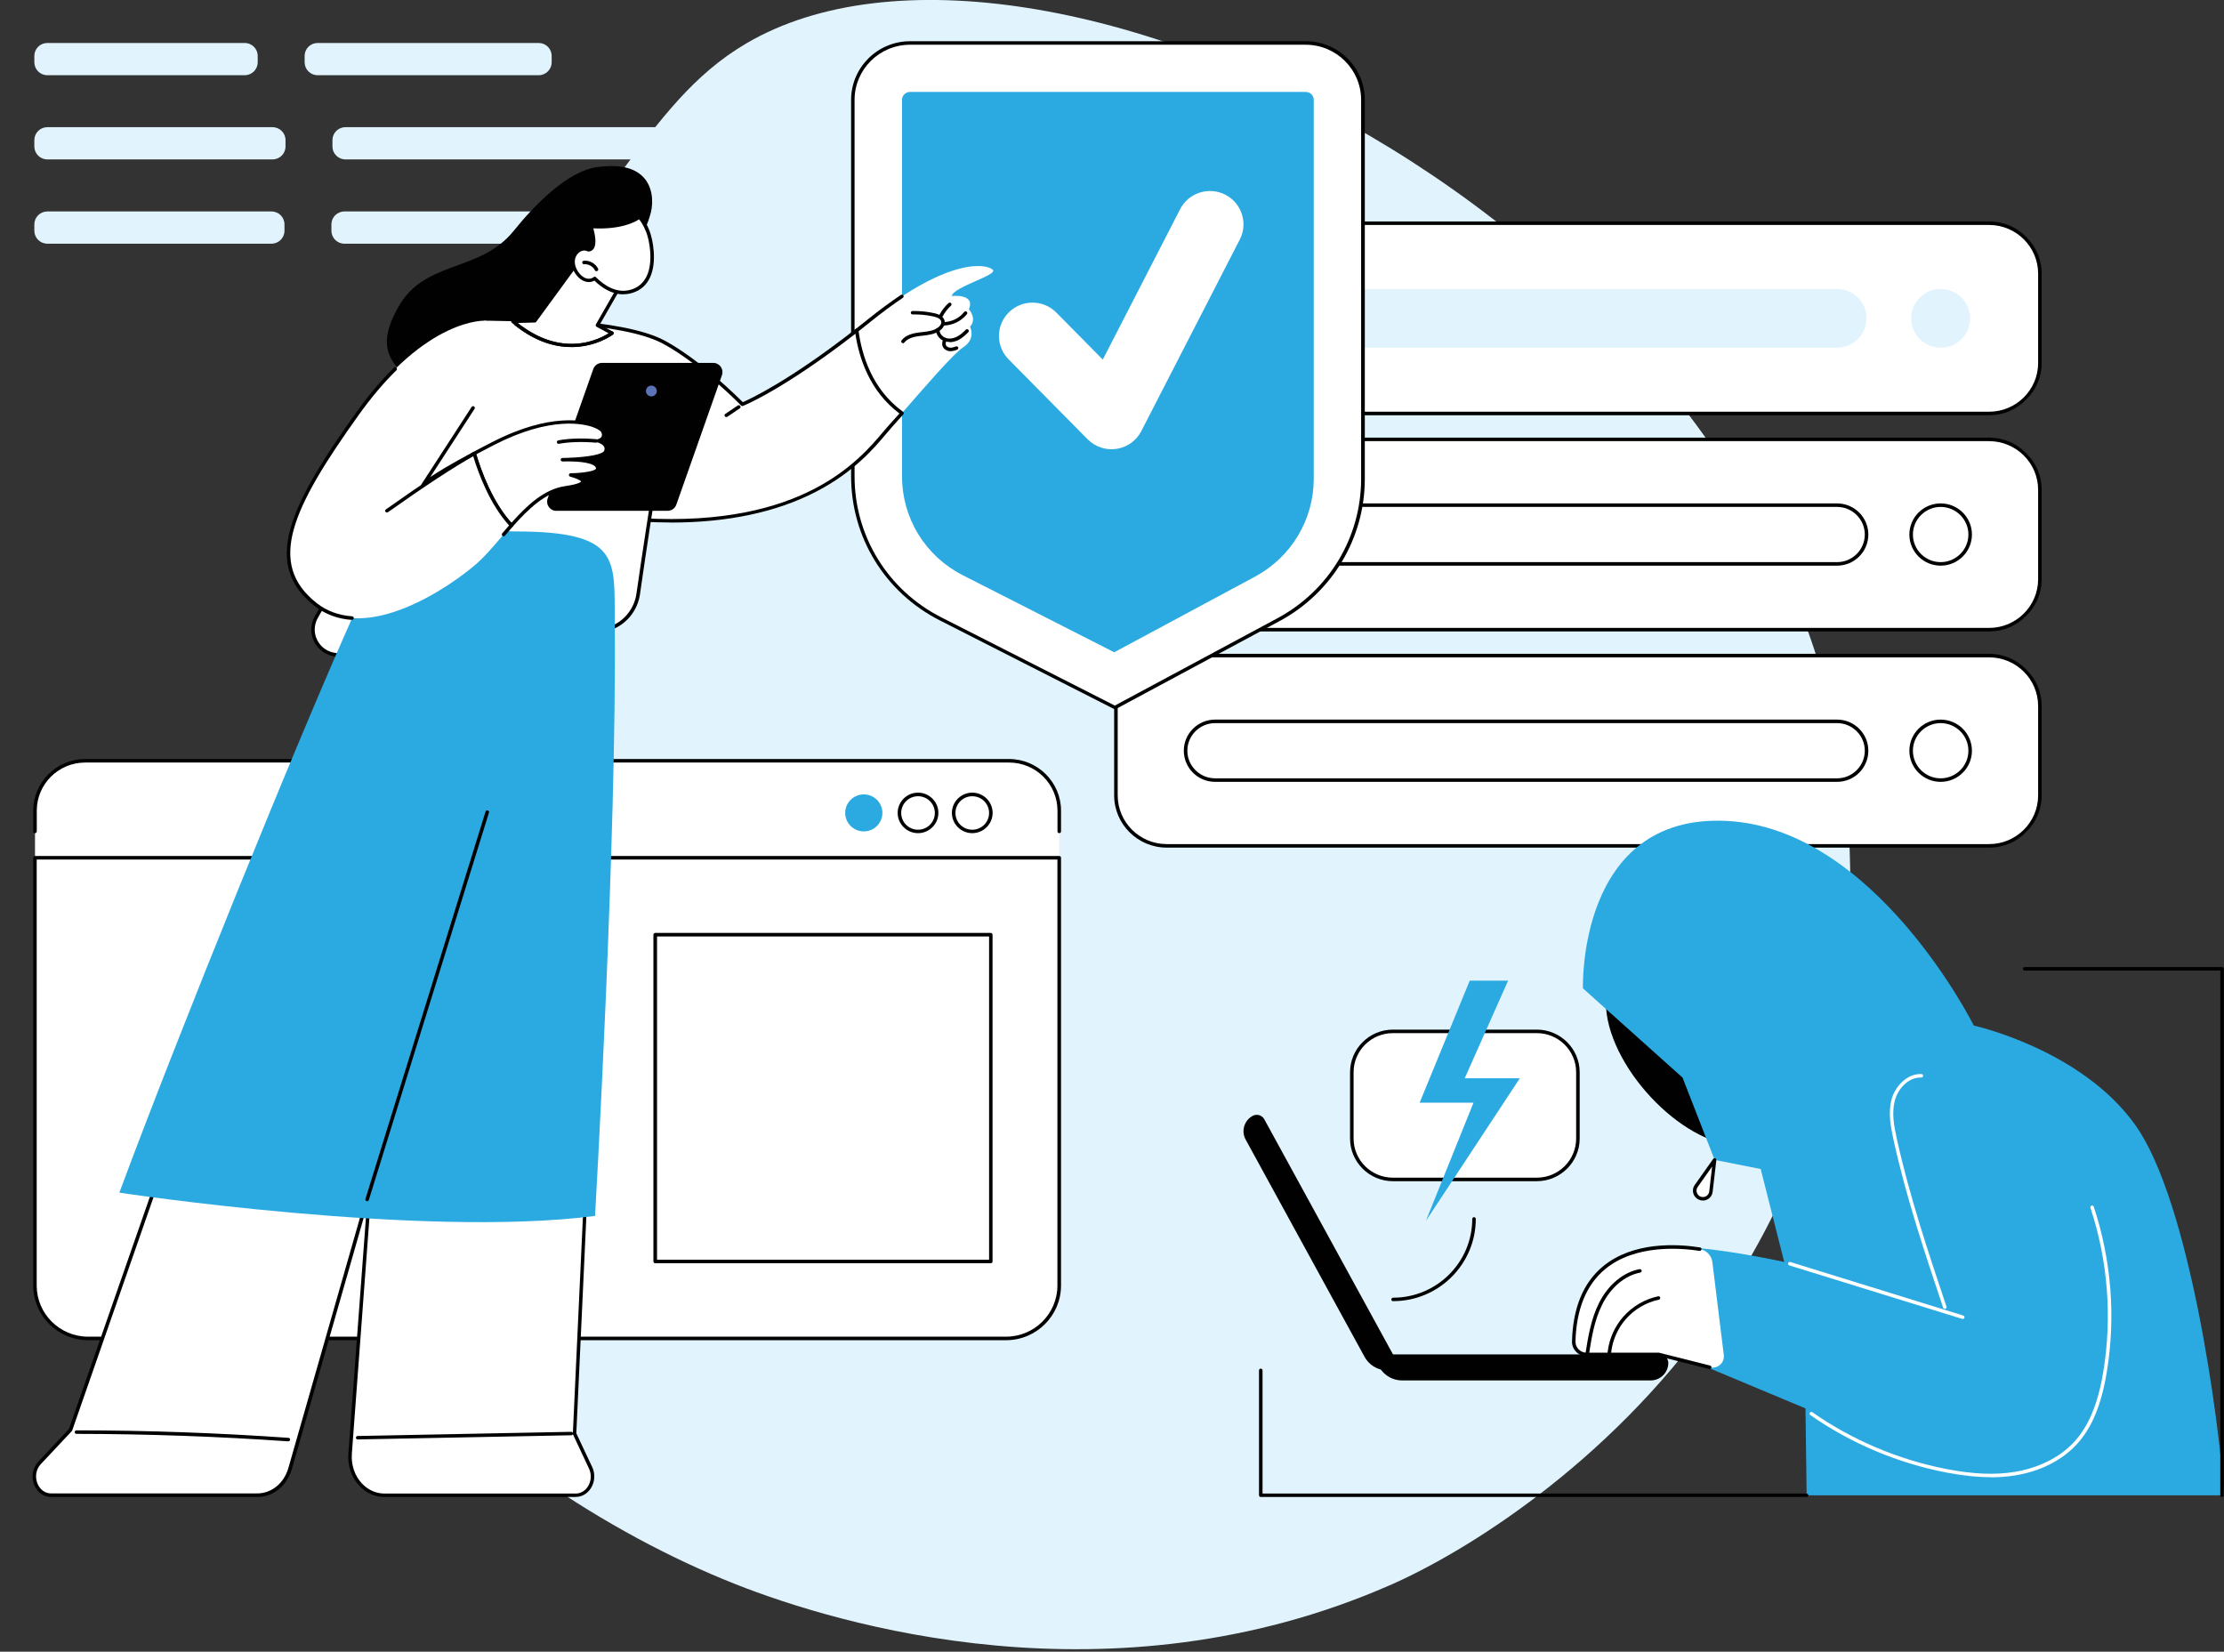 <?xml version="1.0" encoding="UTF-8"?>
<svg xmlns="http://www.w3.org/2000/svg" width="478" height="355" viewBox="0 0 478 355" fill="none">
  <rect x="0" y="0" width="478" height="355" fill="#333333" stroke="none"/>
  <g clip-path="url(#clip0_118_30)">
    <path d="M298.669 340.733C315.062 333.549 345.346 314.773 367.987 282.991C397.011 242.187 401.096 197.212 395.564 162.638C377.23 47.92 222.695 -27.305 160.374 9.346C149.071 15.985 141.853 25.722 132.967 37.672C104.709 75.701 106.819 101.117 84.877 148.73C64.892 192.071 53.827 185.806 50.099 209.69C41.996 261.491 101.866 318.279 158.161 340.512C179.78 349.04 238.68 366.982 298.652 340.733H298.669Z" fill="#E1F4FD"></path>
  </g>
  <g clip-path="url(#clip1_118_30)">
    <path d="M52.595 9.238H10.172C8.631 9.238 7.381 10.482 7.381 12.015V13.388C7.381 14.921 8.631 16.165 10.172 16.165H52.595C54.137 16.165 55.386 14.921 55.386 13.388V12.015C55.386 10.482 54.137 9.238 52.595 9.238Z" fill="#E1F4FD"></path>
    <path d="M115.778 9.238H68.264C66.722 9.238 65.473 10.482 65.473 12.015V13.388C65.473 14.921 66.722 16.165 68.264 16.165H115.778C117.319 16.165 118.569 14.921 118.569 13.388V12.015C118.569 10.482 117.319 9.238 115.778 9.238Z" fill="#E1F4FD"></path>
    <path d="M58.574 27.335H10.172C8.631 27.335 7.381 28.578 7.381 30.112V31.485C7.381 33.018 8.631 34.262 10.172 34.262H58.574C60.116 34.262 61.365 33.018 61.365 31.485V30.112C61.365 28.578 60.116 27.335 58.574 27.335Z" fill="#E1F4FD"></path>
    <path d="M165.036 27.335H74.243C72.701 27.335 71.452 28.578 71.452 30.112V31.485C71.452 33.018 72.701 34.262 74.243 34.262H165.036C166.578 34.262 167.828 33.018 167.828 31.485V30.112C167.828 28.578 166.578 27.335 165.036 27.335Z" fill="#E1F4FD"></path>
    <path d="M58.352 45.448H10.172C8.631 45.448 7.381 46.691 7.381 48.225V49.597C7.381 51.131 8.631 52.374 10.172 52.374H58.352C59.894 52.374 61.143 51.131 61.143 49.597V48.225C61.143 46.691 59.894 45.448 58.352 45.448Z" fill="#E1F4FD"></path>
    <path d="M124.421 45.448H74.021C72.479 45.448 71.23 46.691 71.23 48.225V49.597C71.23 51.131 72.479 52.374 74.021 52.374H124.421C125.963 52.374 127.212 51.131 127.212 49.597V48.225C127.212 46.691 125.963 45.448 124.421 45.448Z" fill="#E1F4FD"></path>
    <path d="M7.524 195.508V174.24C7.524 168.308 12.361 163.511 18.308 163.511H216.88C222.843 163.511 227.664 168.323 227.664 174.24V195.508H7.524Z" fill="white"></path>
    <path d="M7.524 184.354V276.289C7.524 282.569 12.646 287.665 18.958 287.665H216.23C222.542 287.665 227.664 282.569 227.664 276.289V184.354H7.524Z" fill="white"></path>
    <path d="M216.23 288.044H18.958C12.44 288.044 7.143 282.774 7.143 276.29V184.354C7.143 184.149 7.318 183.975 7.524 183.975H227.664C227.87 183.975 228.045 184.149 228.045 184.354V276.29C228.045 282.774 222.748 288.044 216.23 288.044ZM7.888 184.732V276.29C7.888 282.364 12.852 287.287 18.942 287.287H216.214C222.32 287.287 227.268 282.348 227.268 276.29V184.732H7.888Z" fill="#010101"></path>
    <path d="M227.664 179.068C227.458 179.068 227.284 178.895 227.284 178.69V174.24C227.284 168.529 222.621 163.89 216.88 163.89H18.308C12.567 163.89 7.904 168.529 7.904 174.24V178.69C7.904 178.895 7.73 179.068 7.524 179.068C7.318 179.068 7.143 178.895 7.143 178.69V174.24C7.143 168.119 12.155 163.133 18.308 163.133H216.88C223.033 163.133 228.045 168.119 228.045 174.24V178.69C228.045 178.895 227.87 179.068 227.664 179.068Z" fill="#010101"></path>
    <path d="M208.966 179.068C206.555 179.068 204.589 177.112 204.589 174.714C204.589 172.315 206.555 170.359 208.966 170.359C211.377 170.359 213.343 172.315 213.343 174.714C213.343 177.112 211.377 179.068 208.966 179.068ZM208.966 171.132C206.968 171.132 205.35 172.741 205.35 174.729C205.35 176.717 206.968 178.327 208.966 178.327C210.964 178.327 212.582 176.717 212.582 174.729C212.582 172.741 210.964 171.132 208.966 171.132Z" fill="#010101"></path>
    <path d="M197.31 179.068C194.899 179.068 192.933 177.112 192.933 174.714C192.933 172.315 194.899 170.359 197.31 170.359C199.72 170.359 201.687 172.315 201.687 174.714C201.687 177.112 199.72 179.068 197.31 179.068ZM197.31 171.132C195.311 171.132 193.694 172.741 193.694 174.729C193.694 176.717 195.311 178.327 197.31 178.327C199.308 178.327 200.926 176.717 200.926 174.729C200.926 172.741 199.308 171.132 197.31 171.132Z" fill="#010101"></path>
    <path d="M185.653 178.689C187.86 178.689 189.65 176.909 189.65 174.713C189.65 172.518 187.86 170.737 185.653 170.737C183.446 170.737 181.657 172.518 181.657 174.713C181.657 176.909 183.446 178.689 185.653 178.689Z" fill="#2BAAE2"></path>
    <path d="M140.82 271.13H212.947V200.888H140.82V271.13Z" fill="white"></path>
    <path d="M212.947 271.509H140.82C140.613 271.509 140.439 271.335 140.439 271.13V200.889C140.439 200.683 140.613 200.51 140.82 200.51H212.947C213.153 200.51 213.327 200.683 213.327 200.889V271.13C213.327 271.335 213.153 271.509 212.947 271.509ZM141.216 270.752H212.582V201.267H141.216V270.752Z" fill="#010101"></path>
    <path d="M249.993 88.883L428.281 88.883C433.887 88.883 438.431 84.363 438.431 78.786V58.086C438.431 52.509 433.887 47.988 428.281 47.988L249.993 47.988C244.387 47.988 239.843 52.509 239.843 58.086V78.786C239.843 84.363 244.387 88.883 249.993 88.883Z" fill="white"></path>
    <path d="M427.52 89.246H250.755C244.538 89.246 239.463 84.213 239.463 78.013V58.827C239.463 52.642 244.522 47.594 250.755 47.594H427.52C433.737 47.594 438.812 52.627 438.812 58.827V78.013C438.812 84.198 433.753 89.246 427.52 89.246ZM250.755 48.351C244.95 48.351 240.224 53.053 240.224 58.827V78.013C240.224 83.787 244.95 88.489 250.755 88.489H427.52C433.325 88.489 438.051 83.787 438.051 78.013V58.827C438.051 53.053 433.325 48.351 427.52 48.351H250.755Z" fill="#010101"></path>
    <path d="M417.101 74.731C420.604 74.731 423.445 71.906 423.445 68.42C423.445 64.935 420.604 62.109 417.101 62.109C413.597 62.109 410.757 64.935 410.757 68.42C410.757 71.906 413.597 74.731 417.101 74.731Z" fill="#E1F4FD"></path>
    <path d="M261.158 74.731H394.835C398.34 74.731 401.178 71.907 401.178 68.42C401.178 64.933 398.34 62.109 394.835 62.109H261.158C257.653 62.109 254.814 64.933 254.814 68.42C254.814 71.907 257.653 74.731 261.158 74.731Z" fill="#E1F4FD"></path>
    <path d="M249.993 135.333L428.281 135.333C433.887 135.333 438.431 130.812 438.431 125.235V104.535C438.431 98.958 433.887 94.437 428.281 94.437L249.993 94.437C244.387 94.437 239.843 98.958 239.843 104.535V125.235C239.843 130.812 244.387 135.333 249.993 135.333Z" fill="white"></path>
    <path d="M427.52 135.711H250.755C244.538 135.711 239.463 130.678 239.463 124.478V105.292C239.463 99.107 244.522 94.059 250.755 94.059H427.52C433.737 94.059 438.812 99.092 438.812 105.292V124.478C438.812 130.663 433.753 135.711 427.52 135.711ZM250.755 94.816C244.95 94.816 240.224 99.518 240.224 105.292V124.478C240.224 130.252 244.95 134.954 250.755 134.954H427.52C433.325 134.954 438.051 130.252 438.051 124.478V105.292C438.051 99.518 433.325 94.816 427.52 94.816H250.755Z" fill="#010101"></path>
    <path d="M418.561 121.047C421.97 120.246 424.082 116.847 423.277 113.455C422.473 110.062 419.056 107.961 415.646 108.762C412.236 109.563 410.125 112.962 410.929 116.354C411.734 119.746 415.151 121.847 418.561 121.047Z" fill="white"></path>
    <path d="M417.101 121.574C413.39 121.574 410.376 118.577 410.376 114.885C410.376 111.193 413.39 108.195 417.101 108.195C420.812 108.195 423.825 111.193 423.825 114.885C423.825 118.577 420.812 121.574 417.101 121.574ZM417.101 108.952C413.818 108.952 411.138 111.619 411.138 114.885C411.138 118.151 413.818 120.817 417.101 120.817C420.384 120.817 423.064 118.151 423.064 114.885C423.064 111.619 420.384 108.952 417.101 108.952Z" fill="#010101"></path>
    <path d="M261.158 121.196H394.835C398.34 121.196 401.178 118.372 401.178 114.885C401.178 111.398 398.34 108.574 394.835 108.574H261.158C257.653 108.574 254.814 111.398 254.814 114.885C254.814 118.372 257.653 121.196 261.158 121.196Z" fill="white"></path>
    <path d="M394.835 121.574H261.158C257.447 121.574 254.434 118.577 254.434 114.885C254.434 111.193 257.447 108.195 261.158 108.195H394.835C398.546 108.195 401.559 111.193 401.559 114.885C401.559 118.577 398.546 121.574 394.835 121.574ZM261.158 108.952C257.875 108.952 255.195 111.619 255.195 114.885C255.195 118.151 257.875 120.817 261.158 120.817H394.835C398.118 120.817 400.798 118.151 400.798 114.885C400.798 111.619 398.118 108.952 394.835 108.952H261.158Z" fill="#010101"></path>
    <path d="M249.993 181.798L428.281 181.798C433.887 181.798 438.431 177.277 438.431 171.7V151C438.431 145.423 433.887 140.902 428.281 140.902L249.993 140.902C244.387 140.902 239.843 145.423 239.843 151V171.7C239.843 177.277 244.387 181.798 249.993 181.798Z" fill="white"></path>
    <path d="M427.52 182.176H250.755C244.538 182.176 239.463 177.143 239.463 170.943V151.757C239.463 145.572 244.522 140.524 250.755 140.524H427.52C433.737 140.524 438.812 145.557 438.812 151.757V170.943C438.812 177.128 433.753 182.176 427.52 182.176ZM250.755 141.281C244.95 141.281 240.224 145.983 240.224 151.757V170.943C240.224 176.717 244.95 181.419 250.755 181.419H427.52C433.325 181.419 438.051 176.717 438.051 170.943V151.757C438.051 145.983 433.325 141.281 427.52 141.281H250.755Z" fill="#010101"></path>
    <path d="M417.101 167.661C420.604 167.661 423.445 164.835 423.445 161.35C423.445 157.864 420.604 155.039 417.101 155.039C413.597 155.039 410.757 157.864 410.757 161.35C410.757 164.835 413.597 167.661 417.101 167.661Z" fill="white"></path>
    <path d="M417.101 168.04C413.39 168.04 410.377 165.042 410.377 161.35C410.377 157.658 413.39 154.66 417.101 154.66C420.812 154.66 423.825 157.658 423.825 161.35C423.825 165.042 420.812 168.04 417.101 168.04ZM417.101 155.418C413.818 155.418 411.138 158.084 411.138 161.35C411.138 164.616 413.818 167.282 417.101 167.282C420.384 167.282 423.064 164.616 423.064 161.35C423.064 158.084 420.384 155.418 417.101 155.418Z" fill="#010101"></path>
    <path d="M261.158 167.661H394.835C398.34 167.661 401.178 164.837 401.178 161.35C401.178 157.863 398.34 155.039 394.835 155.039H261.158C257.653 155.039 254.814 157.863 254.814 161.35C254.814 164.837 257.653 167.661 261.158 167.661Z" fill="white"></path>
    <path d="M394.835 168.04H261.158C257.447 168.04 254.434 165.042 254.434 161.35C254.434 157.658 257.447 154.66 261.158 154.66H394.835C398.546 154.66 401.559 157.658 401.559 161.35C401.559 165.042 398.546 168.04 394.835 168.04ZM261.158 155.418C257.875 155.418 255.195 158.084 255.195 161.35C255.195 164.616 257.875 167.282 261.158 167.282H394.835C398.118 167.282 400.798 164.616 400.798 161.35C400.798 158.084 398.118 155.418 394.835 155.418H261.158Z" fill="#010101"></path>
    <path d="M280.649 9.238H195.581C188.793 9.238 183.29 14.713 183.29 21.466V102.373C183.29 115.295 190.569 127.128 202.131 133.013L239.606 152.073L274.765 133.187C285.946 127.176 292.924 115.548 292.924 102.91V21.466C292.924 14.713 287.421 9.238 280.633 9.238H280.649Z" fill="white"></path>
    <path d="M239.622 152.436C239.622 152.436 239.511 152.436 239.447 152.388L201.972 133.329C190.22 127.349 182.925 115.485 182.925 102.358V21.466C182.925 14.524 188.603 8.86 195.597 8.86H280.665C287.643 8.86 293.337 14.508 293.337 21.466V102.894C293.337 115.69 286.311 127.428 274.987 133.503L239.828 152.388C239.828 152.388 239.717 152.436 239.653 152.436H239.622ZM195.581 9.617C189.015 9.617 183.671 14.934 183.671 21.466V102.373C183.671 115.216 190.807 126.829 202.305 132.682L239.606 151.647L274.591 132.856C285.661 126.908 292.544 115.437 292.544 102.91V21.466C292.544 14.934 287.199 9.617 280.633 9.617H195.565H195.581Z" fill="#010101"></path>
    <path d="M206.952 123.642C198.88 119.539 193.868 111.382 193.868 102.358V21.466C193.868 20.519 194.645 19.762 195.581 19.762H280.649C281.601 19.762 282.362 20.535 282.362 21.466V102.894C282.362 111.682 277.525 119.745 269.754 123.926L239.479 140.192L206.952 123.642Z" fill="#2BAAE2"></path>
    <path d="M240.24 96.425C240.161 96.441 240.066 96.457 239.986 96.473C237.703 96.82 235.387 96.062 233.754 94.406L216.769 77.224C213.977 74.4 214.025 69.872 216.864 67.095C219.703 64.318 224.254 64.365 227.045 67.189L237.021 77.287L253.641 44.959C255.449 41.44 259.794 40.036 263.331 41.835C266.868 43.633 268.279 47.956 266.471 51.475L245.299 92.654C244.284 94.627 242.413 96.015 240.24 96.425Z" fill="white"></path>
    <path d="M139.868 45.795C140.518 43.144 140.169 40.084 138.282 38.08C135.856 35.508 131.812 35.445 128.291 35.918C122.027 36.77 114.858 44.075 110.434 49.582C103.138 58.67 91.355 55.767 85.63 65.959C84.028 68.799 82.617 72.065 83.362 75.236C84.028 78.044 86.28 80.237 88.802 81.657C93.972 84.592 100.411 84.86 106.104 83.172C111.813 81.484 116.841 77.997 121.107 73.863C125.373 69.73 128.925 64.949 132.462 60.184C134.159 57.912 136.331 55.64 137.188 52.895C137.949 50.481 139.265 48.225 139.852 45.779L139.868 45.795Z" fill="#010101"></path>
    <path d="M213.438 58.07C212.724 56.934 204.652 54.536 186.858 68.846C185.922 69.603 185.018 70.313 184.114 71.008C184.812 76.372 187.064 83.898 193.852 88.789C198.324 83.709 204.763 76.12 207.062 74.605C209.838 72.775 208.49 70.219 208.49 70.219C210.076 68.468 208.236 66.464 208.236 66.464C209.711 63.024 204.541 63.624 204.541 63.624C204.953 61.667 214.151 59.206 213.438 58.07Z" fill="white"></path>
    <path d="M184.114 71.402C184.003 71.402 183.892 71.355 183.813 71.26C183.686 71.102 183.718 70.866 183.877 70.739C184.765 70.045 185.669 69.32 186.604 68.578C189.015 66.637 191.378 64.902 193.63 63.387C193.804 63.277 194.042 63.324 194.153 63.482C194.264 63.655 194.217 63.892 194.058 64.002C191.822 65.501 189.475 67.237 187.096 69.162C186.16 69.919 185.24 70.629 184.352 71.339C184.289 71.386 184.194 71.418 184.114 71.418V71.402Z" fill="#010101"></path>
    <path d="M184.115 71.023C168.097 83.535 159.549 86.88 159.549 86.88C159.549 86.88 150.969 78.044 142.738 73.564C138.139 71.055 130.003 69.903 123.707 69.382C118.394 68.941 113.605 72.617 112.78 77.871C110.861 89.988 111.67 110.278 138.107 111.761C175.963 113.891 187.302 96.015 191.41 91.55C192.108 90.793 192.948 89.846 193.868 88.805C187.096 83.914 184.844 76.388 184.131 71.023H184.115Z" fill="white"></path>
    <path d="M144.149 112.298C142.167 112.298 140.153 112.234 138.075 112.124C128.56 111.588 121.503 108.574 117.11 103.147C111.067 95.715 111.21 85.255 112.4 77.808C113.256 72.412 118.22 68.546 123.739 69.004C129.892 69.525 138.202 70.676 142.912 73.232C150.446 77.319 158.343 85.129 159.644 86.438C161.103 85.807 169.54 81.942 183.892 70.724C184.003 70.645 184.146 70.613 184.273 70.676C184.4 70.724 184.495 70.834 184.511 70.976C185.209 76.325 187.445 83.709 194.09 88.505C194.169 88.568 194.233 88.663 194.248 88.773C194.248 88.884 194.233 88.978 194.153 89.057C193.075 90.288 192.314 91.124 191.695 91.802C191.346 92.181 190.95 92.654 190.49 93.207C187.905 96.283 183.575 101.427 175.44 105.655C166.939 110.073 156.44 112.313 144.165 112.313L144.149 112.298ZM122.851 69.73C118.077 69.73 113.906 73.201 113.161 77.934C112.003 85.239 111.86 95.463 117.712 102.689C121.978 107.943 128.845 110.862 138.139 111.382C172.569 113.307 184.717 98.887 189.903 92.718C190.379 92.165 190.775 91.676 191.14 91.298C191.711 90.682 192.377 89.925 193.313 88.868C186.969 84.119 184.654 77.066 183.845 71.733C168.303 83.803 159.787 87.211 159.691 87.243C159.549 87.306 159.39 87.259 159.279 87.148C159.2 87.053 150.652 78.297 142.548 73.895C137.964 71.402 129.749 70.266 123.675 69.761C123.39 69.746 123.12 69.73 122.851 69.73Z" fill="#010101"></path>
    <path d="M194.074 73.753C193.995 73.753 193.915 73.721 193.836 73.674C193.677 73.548 193.646 73.311 193.773 73.153C194.724 71.923 196.358 71.591 197.817 71.418L198.134 71.386C199.387 71.244 200.703 71.102 201.639 70.376C202.019 70.093 202.416 69.572 202.289 69.083C202.178 68.594 201.623 68.246 200.655 68.026C199.181 67.694 197.658 67.552 196.136 67.584C195.929 67.584 195.755 67.426 195.755 67.221C195.755 67.016 195.914 66.842 196.12 66.842C197.69 66.811 199.276 66.969 200.814 67.316C202.099 67.6 202.828 68.136 203.018 68.925C203.209 69.761 202.67 70.534 202.083 70.992C200.973 71.86 199.561 72.002 198.197 72.159L197.88 72.191C196.58 72.333 195.137 72.633 194.344 73.642C194.264 73.737 194.153 73.784 194.042 73.784L194.074 73.753Z" fill="#010101"></path>
    <path d="M202.242 68.214C202.242 68.214 202.115 68.214 202.067 68.166C201.877 68.072 201.813 67.835 201.908 67.662C202.416 66.716 203.066 65.864 203.875 65.138C204.034 64.996 204.271 65.012 204.414 65.154C204.557 65.312 204.541 65.548 204.398 65.69C203.669 66.353 203.066 67.141 202.59 68.025C202.527 68.151 202.384 68.23 202.257 68.23L202.242 68.214Z" fill="#010101"></path>
    <path d="M202.892 69.965C202.686 69.965 202.511 69.807 202.511 69.602C202.511 69.397 202.67 69.224 202.876 69.224C204.557 69.177 206.191 68.372 207.237 67.047C207.364 66.89 207.602 66.858 207.761 66.984C207.919 67.111 207.951 67.347 207.824 67.505C206.635 69.003 204.795 69.918 202.876 69.965H202.892Z" fill="#010101"></path>
    <path d="M204.081 73.499C203.669 73.499 203.272 73.436 202.907 73.294C201.861 72.884 201.147 71.891 201.179 70.865C201.179 70.66 201.353 70.487 201.575 70.503C201.781 70.503 201.94 70.676 201.94 70.897C201.908 71.591 202.447 72.316 203.193 72.6C203.875 72.868 204.731 72.805 205.54 72.427C206.381 72.032 207.062 71.386 207.57 70.865C207.713 70.708 207.951 70.708 208.109 70.865C208.268 71.007 208.268 71.244 208.109 71.402C207.554 71.969 206.809 72.695 205.857 73.136C205.27 73.405 204.668 73.547 204.097 73.547L204.081 73.499Z" fill="#010101"></path>
    <path d="M204.335 75.472C204.256 75.472 204.16 75.472 204.065 75.472C203.368 75.393 202.765 74.951 202.575 74.368C202.4 73.831 202.575 73.279 202.717 72.869C202.781 72.68 203.003 72.57 203.193 72.633C203.383 72.696 203.494 72.917 203.431 73.106C203.304 73.5 203.193 73.847 203.288 74.131C203.383 74.431 203.732 74.667 204.145 74.715C204.589 74.762 205.049 74.62 205.445 74.462C205.635 74.383 205.857 74.478 205.937 74.667C206.016 74.856 205.921 75.077 205.731 75.156C205.318 75.314 204.842 75.472 204.335 75.472Z" fill="#010101"></path>
    <path d="M156.107 89.64C155.98 89.64 155.869 89.577 155.79 89.482C155.679 89.309 155.711 89.072 155.885 88.962L158.581 87.148C158.756 87.038 158.993 87.085 159.104 87.243C159.215 87.416 159.184 87.653 159.009 87.763L156.313 89.577C156.313 89.577 156.17 89.64 156.107 89.64Z" fill="#010101"></path>
    <path d="M120.773 69.288C101.679 68.815 104.105 68.941 104.105 68.941L67.994 132.666C66.059 136.09 68.295 140.334 72.213 140.745C93.971 142.969 113.922 141.581 131.304 135.033C134.476 133.834 136.712 131.01 137.187 127.681C138.726 117.031 142.231 93.443 143.642 88.82C145.847 81.579 139.868 69.777 120.773 69.304V69.288Z" fill="white"></path>
    <path d="M90.784 142.101C84.868 142.101 78.667 141.77 72.165 141.107C70.183 140.902 68.47 139.735 67.55 137.983C66.646 136.248 66.678 134.181 67.645 132.477L75.543 118.545C75.638 118.372 75.876 118.293 76.05 118.403C76.225 118.498 76.304 118.735 76.193 118.908L68.295 132.84C67.455 134.323 67.423 136.122 68.216 137.636C69.009 139.167 70.516 140.176 72.228 140.35C95.43 142.717 114.715 140.855 131.145 134.654C134.158 133.518 136.331 130.805 136.791 127.586C137.806 120.597 139.741 107.517 141.327 98.303C141.358 98.098 141.549 97.956 141.771 98.003C141.977 98.035 142.12 98.24 142.072 98.445C140.486 107.643 138.551 120.723 137.552 127.712C137.045 131.199 134.698 134.134 131.415 135.364C119.473 139.877 106.056 142.101 90.768 142.101H90.784Z" fill="#010101"></path>
    <path d="M135.173 58.07L128.386 69.903L131.526 71.591C131.526 71.591 121.884 78.991 110.227 69.051L114.937 68.925L125.595 54.346L135.173 58.07Z" fill="white"></path>
    <path d="M122.788 74.589C119.172 74.589 114.731 73.374 109.989 69.351C109.878 69.256 109.831 69.083 109.878 68.941C109.926 68.799 110.069 68.688 110.227 68.688L114.747 68.562L125.293 54.141C125.388 53.999 125.579 53.952 125.737 54.015L135.316 57.739C135.411 57.786 135.491 57.865 135.538 57.96C135.57 58.07 135.57 58.181 135.507 58.275L128.909 69.761L131.716 71.276C131.827 71.339 131.907 71.449 131.907 71.576C131.907 71.702 131.859 71.828 131.764 71.907C131.7 71.954 128.148 74.605 122.788 74.605V74.589ZM111.258 69.414C120.869 77.035 128.798 72.933 130.828 71.639L128.227 70.235C128.132 70.187 128.069 70.108 128.037 70.014C128.005 69.919 128.037 69.809 128.069 69.73L134.634 58.275L125.737 54.82L115.254 69.162C115.191 69.256 115.08 69.32 114.953 69.32L111.258 69.414Z" fill="#010101"></path>
    <path d="M122.788 74.589C119.346 74.589 115.144 73.485 110.655 69.903C110.497 69.777 110.465 69.54 110.592 69.383C110.719 69.225 110.957 69.193 111.115 69.32C122.106 78.123 130.923 71.591 131.288 71.307C131.447 71.181 131.685 71.213 131.811 71.371C131.938 71.528 131.907 71.765 131.748 71.891C131.685 71.939 128.132 74.589 122.772 74.589H122.788Z" fill="#010101"></path>
    <path d="M139.233 49.739C138.345 47.467 137.394 46.615 137.394 46.615C137.394 46.615 134.555 49.124 127.07 48.651C126.943 48.651 128.671 53.479 126.483 53.652C126.055 53.447 125.595 53.368 125.119 53.479C124.072 53.715 123.327 54.725 123.184 55.782C123.041 56.839 123.454 57.912 124.088 58.764C124.722 59.632 125.721 60.358 126.8 60.231C127.165 60.184 127.514 60.042 127.799 59.821C129.686 61.715 132.604 63.671 135.951 62.535C141.819 60.547 140.122 51.995 139.233 49.724V49.739Z" fill="white"></path>
    <path d="M133.953 63.261C131.447 63.261 129.274 61.794 127.752 60.31C127.466 60.468 127.165 60.579 126.848 60.61C125.769 60.736 124.627 60.137 123.787 58.985C123.026 57.96 122.677 56.792 122.819 55.735C122.978 54.457 123.898 53.384 125.04 53.116C125.531 53.005 126.039 53.053 126.546 53.274C126.737 53.242 126.863 53.163 126.975 53.021C127.545 52.232 127.006 50.039 126.8 49.219C126.673 48.698 126.641 48.588 126.784 48.414C126.863 48.319 126.99 48.272 127.101 48.272C134.349 48.714 137.124 46.347 137.14 46.331C137.283 46.205 137.505 46.205 137.648 46.331C137.695 46.363 138.679 47.262 139.598 49.597C140.312 51.428 141.279 56.287 139.694 59.663C138.948 61.257 137.727 62.346 136.078 62.898C135.348 63.15 134.634 63.245 133.968 63.245L133.953 63.261ZM127.799 59.458C127.894 59.458 127.989 59.49 128.069 59.569C129.861 61.352 132.652 63.261 135.824 62.188C137.267 61.699 138.33 60.736 138.996 59.348C140.471 56.193 139.567 51.601 138.885 49.881C138.298 48.367 137.664 47.499 137.346 47.136C136.458 47.736 133.508 49.345 127.53 49.077C127.799 50.165 128.354 52.406 127.577 53.479C127.323 53.826 126.959 54.031 126.515 54.062C126.451 54.062 126.372 54.062 126.324 54.031C125.944 53.842 125.579 53.794 125.214 53.889C124.389 54.078 123.692 54.914 123.565 55.877C123.454 56.745 123.739 57.707 124.389 58.591C125.071 59.506 125.96 59.995 126.752 59.9C127.038 59.869 127.323 59.758 127.577 59.569C127.641 59.522 127.72 59.49 127.799 59.49V59.458Z" fill="#010101"></path>
    <path d="M128.196 58.291C128.053 58.291 127.926 58.212 127.863 58.086C127.45 57.249 126.467 56.713 125.547 56.792C125.325 56.808 125.151 56.65 125.135 56.445C125.119 56.24 125.278 56.05 125.484 56.035C126.737 55.924 127.99 56.634 128.545 57.739C128.64 57.928 128.56 58.149 128.37 58.243C128.323 58.275 128.259 58.275 128.196 58.275V58.291Z" fill="#010101"></path>
    <path d="M127.086 230.377L123.47 308.145L126.911 315.481C128.164 318.163 126.435 321.382 123.724 321.382H82.601C78.271 321.382 74.877 317.248 75.226 312.436L82.315 217.234L127.07 230.377H127.086Z" fill="white"></path>
    <path d="M123.739 321.745H82.617C80.587 321.745 78.684 320.893 77.225 319.331C75.528 317.517 74.671 314.992 74.877 312.389L81.966 217.187C81.966 217.076 82.03 216.966 82.125 216.903C82.22 216.84 82.331 216.824 82.442 216.856L127.197 229.998C127.371 230.046 127.482 230.203 127.466 230.377L123.866 308.05L127.276 315.292C127.974 316.759 127.863 318.511 126.99 319.867C126.229 321.051 125.056 321.729 123.739 321.729V321.745ZM82.68 217.723L75.623 312.452C75.448 314.834 76.225 317.169 77.78 318.826C79.096 320.23 80.809 321.003 82.617 321.003H123.739C124.786 321.003 125.738 320.451 126.356 319.489C127.086 318.353 127.181 316.87 126.594 315.639L123.153 308.302C123.153 308.302 123.121 308.192 123.121 308.129L126.721 230.661L82.696 217.723H82.68Z" fill="#010101"></path>
    <path d="M95.082 201.267L62.38 315.623C61.397 319.047 58.558 321.366 55.339 321.366H10.997C7.746 321.366 6.16 316.933 8.507 314.424L15.168 307.324L52.135 201.267H95.066H95.082Z" fill="white"></path>
    <path d="M55.323 321.745H10.997C9.427 321.745 8.094 320.814 7.412 319.268C6.651 317.517 6.968 315.513 8.221 314.172L14.819 307.119L51.77 201.141C51.818 200.983 51.961 200.889 52.135 200.889H95.066C95.177 200.889 95.304 200.952 95.367 201.031C95.446 201.125 95.462 201.252 95.431 201.362L62.729 315.718C61.698 319.315 58.717 321.745 55.323 321.745ZM52.405 201.646L15.517 307.45C15.517 307.45 15.469 307.545 15.437 307.577L8.776 314.677C7.714 315.797 7.46 317.485 8.094 318.952C8.649 320.214 9.728 320.972 10.981 320.972H55.307C58.368 320.972 61.048 318.779 61.984 315.497L94.558 201.63H52.389L52.405 201.646Z" fill="#010101"></path>
    <path d="M76.875 309.375C76.669 309.375 76.495 309.217 76.495 309.012C76.495 308.807 76.653 308.633 76.859 308.633L122.772 307.734C122.978 307.734 123.152 307.892 123.152 308.097C123.152 308.302 122.994 308.476 122.787 308.476L76.875 309.375Z" fill="#010101"></path>
    <path d="M61.984 309.785C61.984 309.785 61.968 309.785 61.952 309.785C46.854 308.728 31.55 308.192 16.436 308.176C16.23 308.176 16.056 308.003 16.056 307.797C16.056 307.592 16.23 307.419 16.436 307.419C31.566 307.419 46.902 307.971 61.999 309.028C62.206 309.028 62.364 309.217 62.348 309.422C62.348 309.627 62.174 309.769 61.968 309.769L61.984 309.785Z" fill="#010101"></path>
    <path d="M76.352 131.357C63.839 159.173 38.084 222.835 25.65 256.331C25.65 256.331 90.72 266.176 127.894 261.333C127.894 261.333 132.588 180.378 132.129 133.676C132.002 120.265 133.588 114.175 110.56 114.222C110.291 114.222 110.021 114.207 109.735 114.191C95.637 113.891 82.696 117.283 76.352 131.357Z" fill="#2BAAE2"></path>
    <path d="M78.906 258.177C78.906 258.177 78.826 258.177 78.794 258.161C78.588 258.098 78.477 257.893 78.541 257.688L104.359 174.43C104.423 174.225 104.629 174.114 104.835 174.177C105.041 174.24 105.152 174.445 105.089 174.651L79.27 257.909C79.223 258.067 79.064 258.177 78.906 258.177Z" fill="#010101"></path>
    <path d="M143.484 109.789H119.568C118.204 109.789 117.253 108.448 117.697 107.17L127.514 79.307C127.799 78.518 128.544 77.997 129.385 77.997H153.3C154.664 77.997 155.616 79.338 155.172 80.616L145.355 108.479C145.07 109.268 144.324 109.789 143.484 109.789Z" fill="#010101"></path>
    <path d="M140.819 83.219C141.279 83.677 141.279 84.403 140.819 84.86C140.36 85.318 139.63 85.318 139.17 84.86C138.71 84.403 138.71 83.677 139.17 83.219C139.63 82.762 140.36 82.762 140.819 83.219Z" fill="#5B73B7"></path>
    <path d="M128.624 94.769C128.624 94.769 130.273 94.406 129.607 92.796C129.02 91.345 120.536 87.858 105.945 95.368C104.455 96.141 103.123 96.835 101.901 97.482C102.996 101.19 105.501 108.258 109.91 112.944C113.336 109.079 117.063 105.513 121.472 104.866C129.274 103.746 122.661 102.105 122.661 102.105C122.661 102.105 128.481 102.042 128.481 100.717C128.481 98.95 123.771 98.808 121.773 98.823C121.234 98.839 120.885 98.839 120.885 98.839C120.885 98.839 121.234 98.823 121.773 98.823C123.993 98.745 129.655 98.429 130.194 97.072C130.86 95.384 128.608 94.784 128.608 94.784L128.624 94.769Z" fill="white"></path>
    <path d="M109.91 113.307C109.799 113.307 109.704 113.26 109.64 113.181C105.2 108.464 102.662 101.379 101.552 97.577C101.505 97.403 101.584 97.23 101.743 97.135C102.995 96.457 104.359 95.747 105.787 95.021C118.379 88.537 125.833 90.43 127.815 91.156C128.973 91.582 129.75 92.118 129.972 92.654C130.21 93.254 130.21 93.775 129.972 94.216C129.861 94.437 129.702 94.595 129.528 94.737C129.893 94.942 130.305 95.258 130.527 95.7C130.765 96.157 130.765 96.646 130.559 97.183C130.226 98.019 128.545 98.524 126.451 98.808C127.292 98.997 128.005 99.281 128.433 99.691C128.719 99.975 128.878 100.307 128.878 100.685C128.878 101.805 126.594 102.216 124.643 102.373C125.23 102.673 125.706 103.052 125.674 103.525C125.642 104.077 125.135 104.693 121.551 105.213C117.221 105.845 113.542 109.41 110.211 113.165C110.148 113.244 110.037 113.292 109.926 113.292L109.91 113.307ZM102.361 97.672C103.471 101.395 105.866 107.896 109.91 112.376C113.256 108.621 116.967 105.135 121.424 104.488C124.675 104.014 124.897 103.509 124.897 103.494C124.833 103.257 123.707 102.736 122.566 102.452C122.375 102.405 122.264 102.231 122.28 102.042C122.296 101.853 122.455 101.711 122.645 101.711C125.452 101.679 128.1 101.19 128.1 100.685C128.1 100.512 128.037 100.37 127.878 100.228C127.181 99.534 124.881 99.139 121.773 99.171C121.233 99.186 120.885 99.186 120.885 99.186C120.678 99.186 120.52 99.029 120.504 98.823C120.504 98.618 120.663 98.445 120.869 98.429C120.869 98.429 121.218 98.413 121.773 98.413C127.006 98.24 129.607 97.53 129.845 96.899C129.972 96.567 129.972 96.283 129.845 96.031C129.528 95.4 128.529 95.116 128.513 95.116C128.338 95.068 128.227 94.911 128.227 94.737C128.227 94.564 128.354 94.421 128.529 94.374C128.529 94.374 129.084 94.248 129.29 93.838C129.417 93.601 129.401 93.286 129.242 92.907C129.163 92.733 128.719 92.276 127.53 91.834C125.626 91.124 118.426 89.325 106.12 95.668C104.803 96.346 103.535 97.009 102.361 97.64V97.672Z" fill="#010101"></path>
    <path d="M120.06 95.399C119.886 95.399 119.727 95.273 119.695 95.084C119.664 94.879 119.79 94.689 119.997 94.642C122.915 94.106 126.055 94.216 128.18 94.39C128.386 94.406 128.545 94.595 128.529 94.8C128.513 95.005 128.338 95.163 128.116 95.147C125.135 94.894 122.375 94.973 120.139 95.383C120.123 95.383 120.092 95.383 120.076 95.383L120.06 95.399Z" fill="#010101"></path>
    <path d="M90.895 104.283L111.877 71.954L104.312 68.925C104.312 68.925 91.736 68.136 76.923 88.805C62.111 109.458 56.925 121.37 67.868 129.953C78.81 138.536 96.794 126.071 102.409 121.165C104.851 119.035 107.293 115.895 109.91 112.929C105.517 108.258 102.995 101.174 101.901 97.467C91.799 102.863 90.879 104.267 90.879 104.267L90.895 104.283Z" fill="white"></path>
    <path d="M108.229 115.264C108.149 115.264 108.054 115.232 107.991 115.169C107.832 115.027 107.816 114.79 107.943 114.633C108.435 114.065 108.927 113.497 109.418 112.929C105.295 108.401 102.853 101.837 101.695 98.019C92.322 103.052 91.228 104.456 91.228 104.472C91.117 104.645 90.879 104.693 90.704 104.582C90.53 104.472 90.482 104.235 90.593 104.062L101.362 87.464C101.473 87.29 101.711 87.243 101.885 87.353C102.06 87.464 102.107 87.7 101.996 87.874L92.481 102.531C94.019 101.474 96.778 99.786 101.742 97.135C101.838 97.088 101.964 97.072 102.075 97.135C102.186 97.183 102.266 97.261 102.297 97.372C103.392 101.111 105.882 108.069 110.211 112.676C110.338 112.818 110.354 113.039 110.211 113.181C109.64 113.828 109.069 114.475 108.514 115.138C108.435 115.232 108.34 115.264 108.229 115.264Z" fill="#010101"></path>
    <path d="M75.67 133.234C75.67 133.234 75.654 133.234 75.638 133.234C72.578 133.029 69.882 132.02 67.629 130.252C62.174 125.977 60.509 120.754 62.364 113.812C63.982 107.801 68.232 100.259 76.606 88.584C79.207 84.955 81.919 81.736 84.678 79.023C84.821 78.881 85.059 78.881 85.217 79.023C85.36 79.165 85.36 79.401 85.217 79.559C82.49 82.241 79.809 85.413 77.224 89.01C62.681 109.3 57.273 121.149 68.09 129.637C70.215 131.31 72.784 132.256 75.686 132.461C75.892 132.461 76.051 132.651 76.035 132.856C76.035 133.061 75.86 133.203 75.654 133.203L75.67 133.234Z" fill="#010101"></path>
    <path d="M83.156 110.152C83.045 110.152 82.918 110.104 82.854 109.994C82.728 109.82 82.775 109.584 82.95 109.473L83.092 109.379C90.784 103.92 97.048 99.817 101.743 97.167C101.917 97.056 102.155 97.135 102.25 97.309C102.361 97.482 102.298 97.719 102.107 97.814C97.445 100.449 91.196 104.551 83.536 109.978L83.394 110.073C83.394 110.073 83.251 110.136 83.172 110.136L83.156 110.152Z" fill="#010101"></path>
    <path d="M345.148 215.436C345.148 228.783 361.372 246.186 373.853 246.186C386.334 246.186 390.331 228.783 390.331 215.436C390.331 202.088 380.213 191.28 367.732 191.28C355.25 191.28 345.132 202.104 345.132 215.436H345.148Z" fill="#010101"></path>
    <path d="M383.48 271.225L378.42 251.251L368.524 249.294L361.626 231.608L340.216 212.422C340.216 212.422 338.979 174.903 371.03 176.433C403.081 177.964 424.222 220.421 424.222 220.421C424.222 220.421 447.36 225.502 458.969 241.847C470.578 258.193 476.969 305.163 478.016 321.382H388.301L388.047 302.701L360.309 291.105L360.849 267.928C367.605 268.275 375.296 269.505 383.495 271.225H383.48Z" fill="#2BAAE2"></path>
    <path d="M427.837 317.485C424.951 317.485 421.827 317.154 418.29 316.475C407.871 314.471 397.768 310.196 389.094 304.137C388.919 304.011 388.887 303.79 388.998 303.616C389.125 303.443 389.347 303.411 389.522 303.522C398.117 309.533 408.109 313.761 418.433 315.749C424.11 316.838 428.741 317.043 432.976 316.349C438.146 315.513 442.666 313.257 445.711 309.991C448.898 306.567 450.912 301.755 452.054 294.828C453.989 283.09 453.038 270.894 449.295 259.597C449.231 259.408 449.342 259.187 449.533 259.124C449.739 259.061 449.945 259.171 450.008 259.36C453.799 270.783 454.766 283.09 452.8 294.955C451.626 302.039 449.564 306.977 446.266 310.511C443.11 313.903 438.431 316.254 433.103 317.106C431.421 317.374 429.677 317.516 427.837 317.516V317.485Z" fill="white"></path>
    <path d="M418.005 281.323C417.846 281.323 417.703 281.228 417.64 281.07C413.707 269.332 409.647 257.215 406.951 244.908C406.332 242.084 405.793 239.086 406.554 236.278C407.3 233.564 409.774 230.74 412.961 230.834C413.168 230.834 413.326 231.008 413.326 231.229C413.326 231.434 413.152 231.608 412.93 231.592C412.882 231.592 412.835 231.592 412.771 231.592C410.059 231.592 407.918 234.085 407.268 236.483C406.554 239.133 407.046 241.91 407.68 244.75C410.376 257.009 414.436 269.127 418.354 280.834C418.417 281.039 418.306 281.244 418.116 281.307C418.068 281.307 418.036 281.323 417.989 281.323H418.005Z" fill="white"></path>
    <path d="M421.843 283.484C421.843 283.484 421.763 283.484 421.732 283.468L384.574 271.967C384.368 271.904 384.257 271.698 384.32 271.493C384.383 271.288 384.59 271.194 384.796 271.241L421.954 282.743C422.16 282.806 422.271 283.011 422.207 283.216C422.16 283.374 422.001 283.484 421.843 283.484Z" fill="white"></path>
    <path d="M367.731 256.094L368.524 249.278L364.559 254.879C363.751 256.031 364.559 257.625 365.987 257.625C366.875 257.625 367.62 256.962 367.731 256.079V256.094Z" fill="white"></path>
    <path d="M365.987 258.019C365.194 258.019 364.464 257.578 364.099 256.883C363.735 256.173 363.782 255.337 364.242 254.69L368.207 249.089C368.302 248.947 368.492 248.9 368.651 248.947C368.81 249.01 368.905 249.168 368.889 249.342L368.096 256.158C367.969 257.23 367.065 258.035 365.987 258.035V258.019ZM367.985 250.714L364.877 255.116C364.575 255.542 364.543 256.063 364.781 256.536C365.019 256.994 365.479 257.278 366.003 257.278C366.7 257.278 367.287 256.757 367.366 256.063L367.985 250.73V250.714Z" fill="#010101"></path>
    <path d="M365.337 268.464C358.39 267.391 338.852 266.318 338.249 288.265C338.202 289.811 339.439 291.089 340.993 291.089H356.472L367.462 293.866C369.127 294.292 370.713 292.903 370.491 291.215L368.033 271.256C367.858 269.837 366.748 268.685 365.321 268.464H365.337Z" fill="white"></path>
    <path d="M367.462 294.244C367.462 294.244 367.399 294.244 367.367 294.244L356.424 291.483H340.993C340.137 291.483 339.344 291.152 338.757 290.537C338.154 289.921 337.837 289.117 337.869 288.265C338.059 281.086 340.295 275.674 344.514 272.187C351 266.823 360.373 267.328 365.384 268.101C365.591 268.133 365.733 268.322 365.702 268.527C365.67 268.732 365.48 268.874 365.273 268.843C361.34 268.227 351.476 267.391 344.99 272.771C340.961 276.116 338.805 281.338 338.614 288.296C338.598 288.943 338.836 289.559 339.296 290.016C339.74 290.474 340.343 290.726 340.993 290.726H356.472C356.472 290.726 356.535 290.726 356.567 290.726L367.557 293.503C367.763 293.55 367.874 293.755 367.827 293.96C367.779 294.134 367.636 294.244 367.462 294.244Z" fill="#010101"></path>
    <path d="M345.878 291.373C345.878 291.373 345.862 291.373 345.846 291.373C345.64 291.357 345.481 291.168 345.497 290.963C345.497 290.837 345.513 290.71 345.529 290.584V290.426C345.529 290.426 345.545 290.379 345.561 290.363C345.91 287.649 347.067 285.062 348.891 282.995C350.842 280.786 353.49 279.224 356.377 278.609C356.583 278.562 356.789 278.688 356.821 278.893C356.868 279.098 356.741 279.303 356.535 279.335C353.807 279.918 351.286 281.402 349.462 283.484C347.702 285.488 346.591 288.012 346.29 290.647L346.258 291.026C346.243 291.215 346.068 291.373 345.878 291.373Z" fill="#010101"></path>
    <path d="M341.12 291.483C341.12 291.483 341.088 291.483 341.056 291.483C340.85 291.452 340.708 291.262 340.739 291.057C341.326 287.334 341.945 283.484 343.689 280.013C345.64 276.132 348.907 273.418 352.396 272.771C352.602 272.74 352.792 272.866 352.84 273.071C352.872 273.276 352.745 273.465 352.538 273.513C349.271 274.128 346.211 276.684 344.371 280.36C342.674 283.721 342.071 287.523 341.501 291.184C341.469 291.373 341.31 291.499 341.12 291.499V291.483Z" fill="#010101"></path>
    <path d="M301.361 296.69H354.79C356.868 296.69 358.565 295.002 358.565 292.935C358.565 291.925 357.74 291.089 356.709 291.089H295.731C295.731 294.181 298.253 296.69 301.361 296.69Z" fill="#010101"></path>
    <path d="M293.273 291.61L267.724 244.924C266.725 243.109 267.407 240.822 269.23 239.828C270.134 239.339 271.245 239.67 271.736 240.569L300.901 293.85C298.173 295.333 294.764 294.323 293.273 291.61Z" fill="#010101"></path>
    <path d="M330.304 221.668H299.378C294.5 221.668 290.545 225.602 290.545 230.456V244.703C290.545 249.556 294.5 253.491 299.378 253.491H330.304C335.182 253.491 339.137 249.556 339.137 244.703V230.456C339.137 225.602 335.182 221.668 330.304 221.668Z" fill="white"></path>
    <path d="M330.304 253.87H299.379C294.304 253.87 290.165 249.752 290.165 244.703V230.456C290.165 225.407 294.304 221.289 299.379 221.289H330.304C335.379 221.289 339.518 225.407 339.518 230.456V244.703C339.518 249.752 335.379 253.87 330.304 253.87ZM299.379 222.046C294.716 222.046 290.926 225.817 290.926 230.456V244.703C290.926 249.342 294.716 253.112 299.379 253.112H330.304C334.967 253.112 338.757 249.342 338.757 244.703V230.456C338.757 225.817 334.967 222.046 330.304 222.046H299.379Z" fill="#010101"></path>
    <path d="M315.888 210.765L305.12 237.003H316.697L306.468 262.39L326.656 231.75H314.81L324.135 210.765H315.888Z" fill="#2BAAE2"></path>
    <path d="M299.41 279.666C299.204 279.666 299.03 279.492 299.03 279.287C299.03 279.082 299.204 278.909 299.41 278.909C308.783 278.909 316.427 271.32 316.427 261.979C316.427 261.774 316.602 261.601 316.808 261.601C317.014 261.601 317.188 261.774 317.188 261.979C317.188 271.73 309.211 279.65 299.426 279.65L299.41 279.666Z" fill="#010101"></path>
    <path d="M388.285 321.745H270.975C270.769 321.745 270.594 321.571 270.594 321.366V294.529C270.594 294.323 270.769 294.15 270.975 294.15C271.181 294.15 271.355 294.323 271.355 294.529V321.003H388.285C388.491 321.003 388.665 321.177 388.665 321.382C388.665 321.587 388.491 321.761 388.285 321.761V321.745Z" fill="#010101"></path>
    <path d="M477.587 321.745C477.381 321.745 477.207 321.571 477.207 321.366V208.604H435.164C434.958 208.604 434.784 208.43 434.784 208.225C434.784 208.02 434.958 207.847 435.164 207.847H477.587C477.794 207.847 477.968 208.02 477.968 208.225V321.366C477.968 321.571 477.794 321.745 477.587 321.745Z" fill="#010101"></path>
  </g>
  <defs>
    <clipPath id="clip0_118_30">
      <rect width="433.066" height="354.47" fill="white"></rect>
    </clipPath>
    <clipPath id="clip1_118_30">
      <rect width="471" height="312.885" fill="white" transform="translate(7 8.86)"></rect>
    </clipPath>
  </defs>
</svg>
